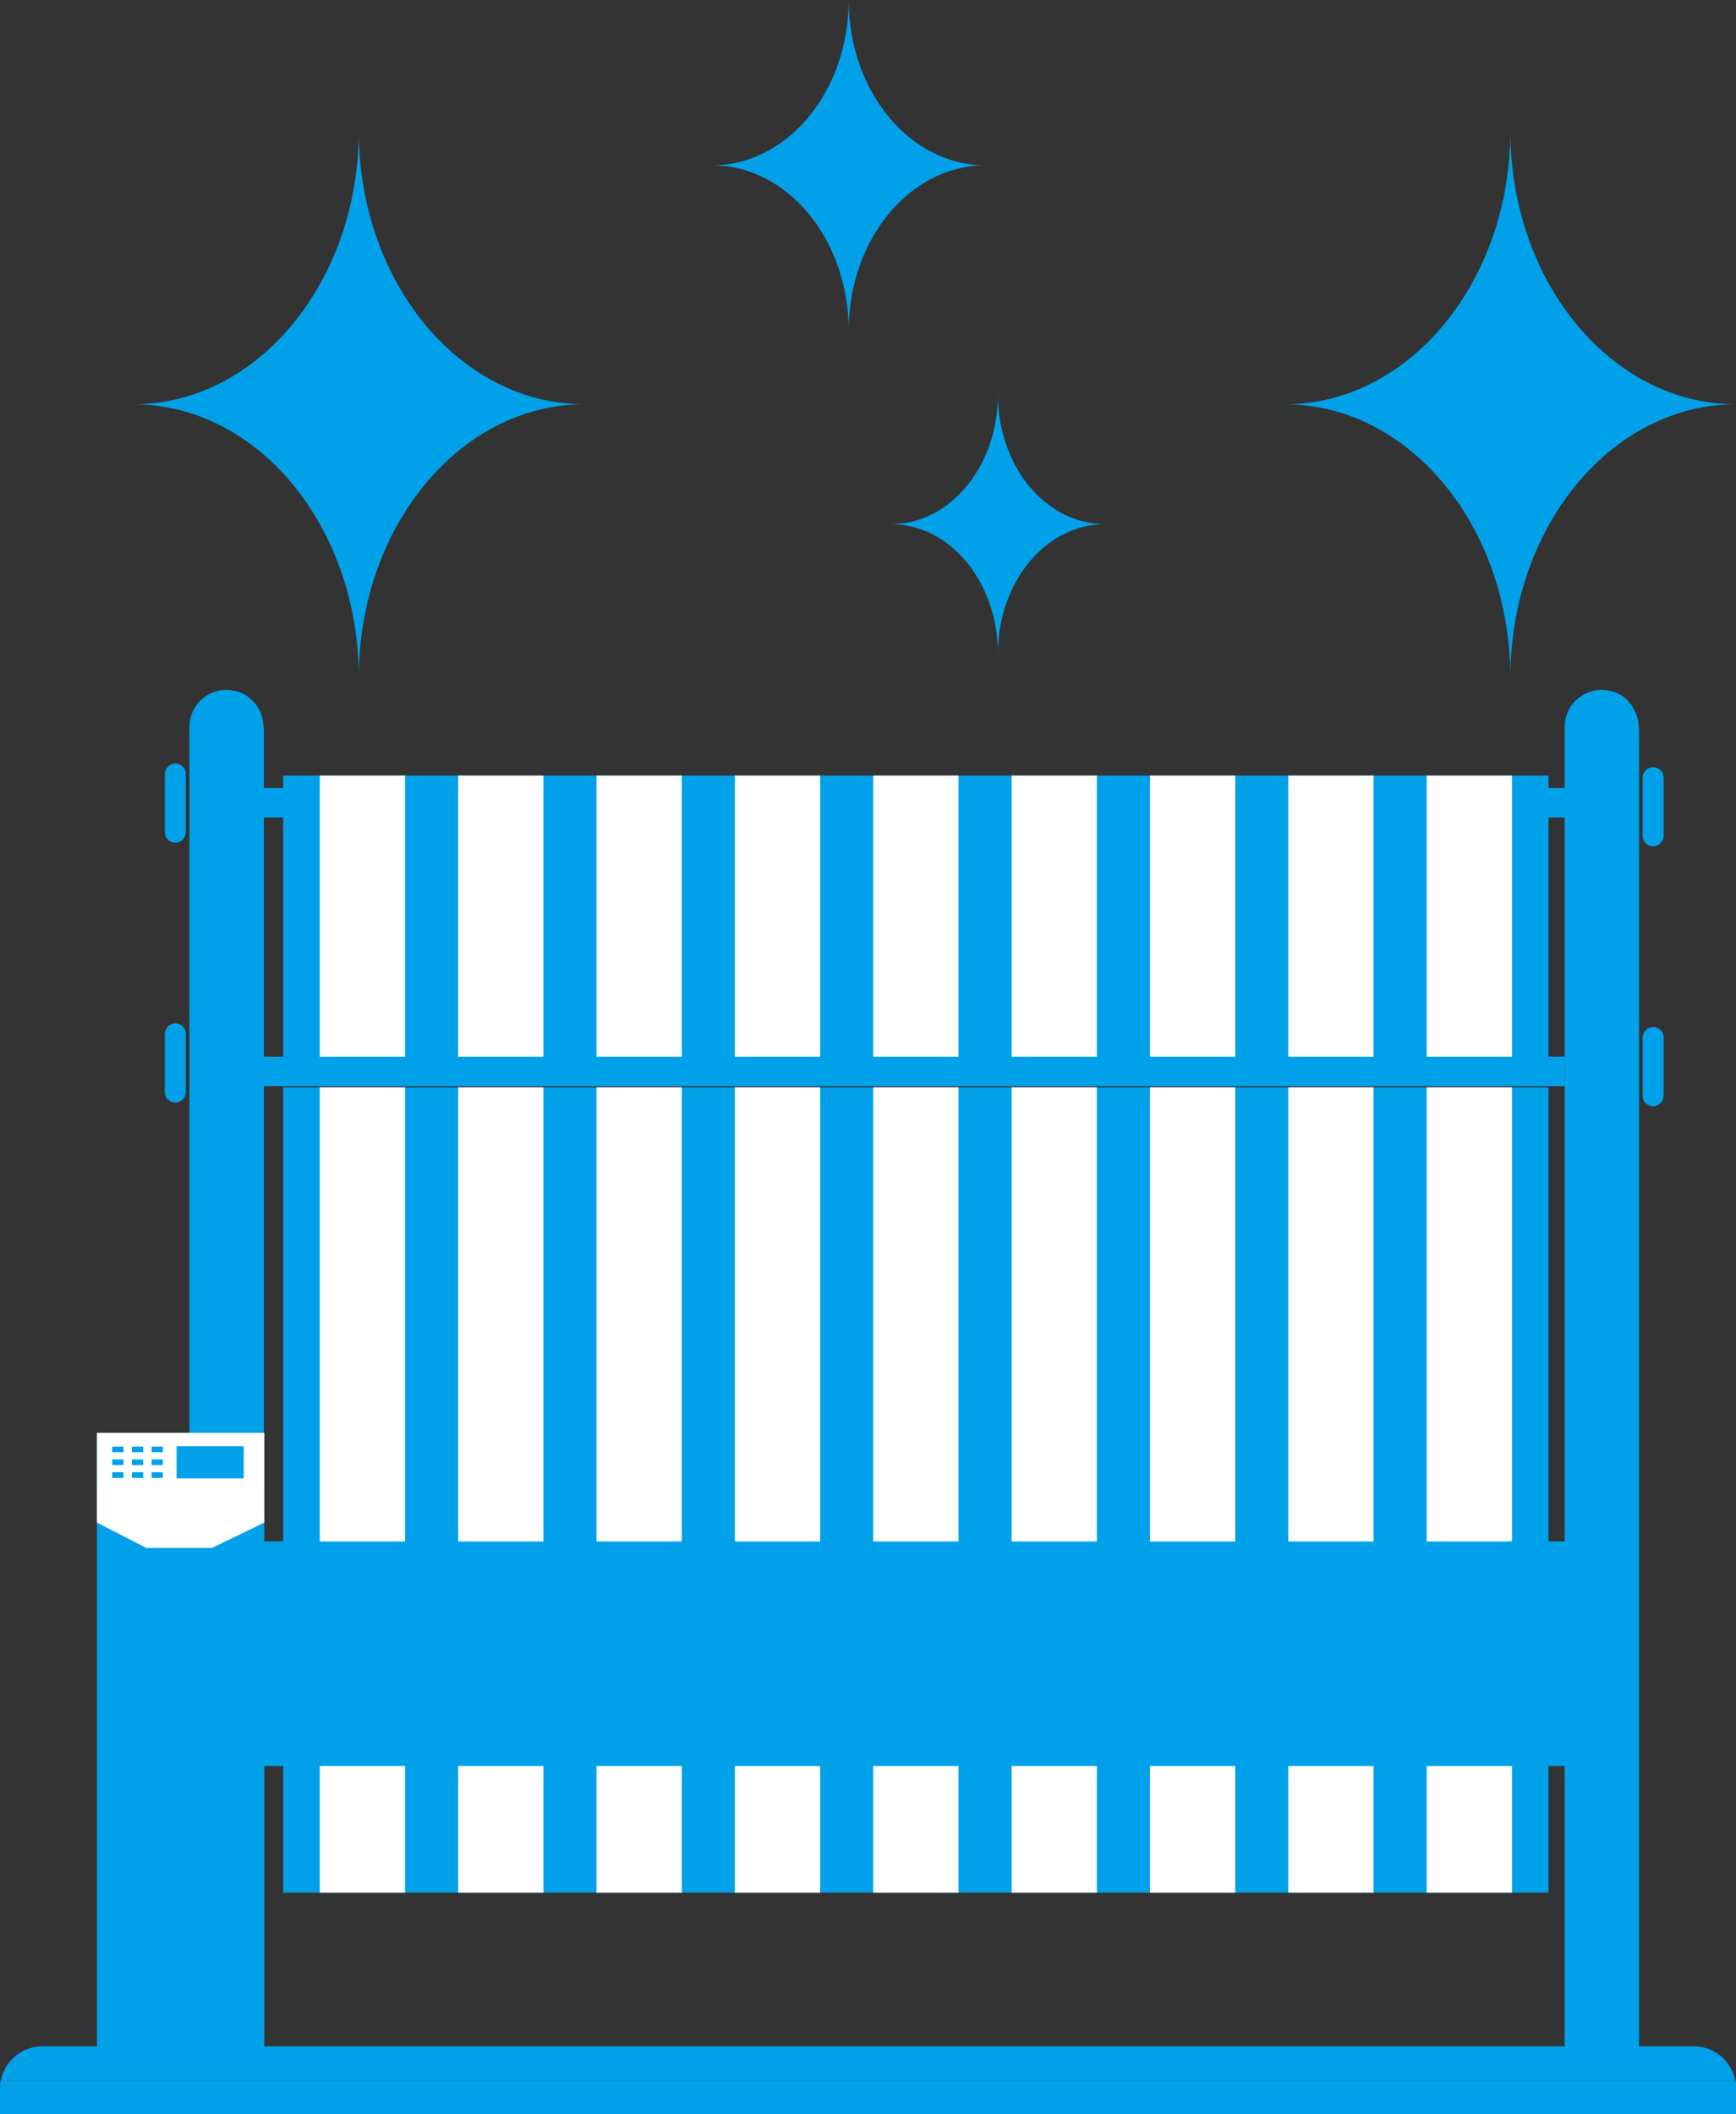 <?xml version="1.0" encoding="UTF-8"?><svg id="Layer_4" xmlns="http://www.w3.org/2000/svg" xmlns:xlink="http://www.w3.org/1999/xlink" viewBox="0 0 43.16 52.56"><rect x="0" y="0" width="43.16" height="52.56" fill="#333333" stroke="none"/><defs><style>.cls-1{fill:#fff;}.cls-2{clip-path:url(#clippath-2);}.cls-3{fill:#00a1e9;}.cls-4{clip-path:url(#clippath-1);}.cls-5{clip-path:url(#clippath);}.cls-6{fill:none;}</style><clipPath id="clippath"><rect class="cls-6" width="43.16" height="52.56"/></clipPath><clipPath id="clippath-1"><rect class="cls-6" width="43.16" height="52.56"/></clipPath><clipPath id="clippath-2"><rect class="cls-6" width="43.16" height="52.56"/></clipPath></defs><rect class="cls-3" x="7.04" y="27.03" width="31.46" height="20.02"/><rect class="cls-1" x="7.95" y="27.03" width="2.12" height="20.02"/><rect class="cls-1" x="11.39" y="27.03" width="2.12" height="20.02"/><rect class="cls-1" x="14.83" y="27.03" width="2.12" height="20.02"/><rect class="cls-1" x="18.27" y="27.03" width="2.12" height="20.02"/><rect class="cls-1" x="21.71" y="27.03" width="2.12" height="20.02"/><rect class="cls-1" x="25.15" y="27.03" width="2.12" height="20.02"/><rect class="cls-1" x="28.59" y="27.03" width="2.12" height="20.02"/><rect class="cls-1" x="32.03" y="27.03" width="2.12" height="20.02"/><rect class="cls-1" x="35.47" y="27.03" width="2.12" height="20.02"/><rect class="cls-3" x="6.28" y="19.59" width="33.1" height=".73"/><g class="cls-5"><path class="cls-3" d="m6.56,18.07v32.94h-1.85V18.07c0-.51.41-.92.92-.92.26,0,.49.1.65.27.17.17.27.4.27.65"/><path class="cls-3" d="m40.75,18.07v32.94h-1.85V18.07c0-.51.41-.92.92-.92.26,0,.49.1.65.27s.27.4.27.65"/></g><rect class="cls-3" x="2.41" y="35.62" width="4.16" height="15.84"/><polygon class="cls-1" points="6.57 35.62 6.57 37.85 5.27 38.48 3.64 38.48 2.41 37.85 2.41 35.62 6.57 35.62"/><rect class="cls-1" x="2.55" y="35.79" width="3.87" height="1.26"/><rect class="cls-3" x="2.79" y="35.96" width=".28" height=".14"/><rect class="cls-3" x="2.79" y="36.28" width=".28" height=".14"/><rect class="cls-3" x="2.79" y="36.6" width=".28" height=".14"/><rect class="cls-3" x="3.28" y="35.96" width=".28" height=".14"/><rect class="cls-3" x="3.28" y="36.28" width=".28" height=".14"/><rect class="cls-3" x="3.28" y="36.6" width=".28" height=".14"/><rect class="cls-3" x="3.77" y="35.96" width=".28" height=".14"/><rect class="cls-3" x="3.77" y="36.28" width=".28" height=".14"/><rect class="cls-3" x="3.77" y="36.6" width=".28" height=".14"/><rect class="cls-3" x="4.39" y="35.95" width="1.67" height=".8"/><rect class="cls-3" x="6.46" y="38.32" width="33.16" height="5.58"/><g class="cls-4"><path class="cls-3" d="m43.14,51.72H.02c.09-.48.52-.85,1.02-.85h41.08c.51,0,.93.37,1.02.85"/><path class="cls-3" d="m43.16,51.91v.65H0v-.65c0-.07,0-.13.02-.19h43.13c.01.06.02.13.02.19"/></g><rect class="cls-3" x="6.46" y="38.32" width="1.33" height="5.58"/><rect class="cls-3" x="37.5" y="38.32" width="1.33" height="5.58"/><rect class="cls-3" x="7.04" y="19.28" width="31.46" height="7.03"/><rect class="cls-1" x="7.95" y="19.28" width="2.12" height="7.03"/><rect class="cls-1" x="11.39" y="19.28" width="2.12" height="7.03"/><rect class="cls-1" x="14.83" y="19.28" width="2.12" height="7.03"/><rect class="cls-1" x="18.27" y="19.28" width="2.12" height="7.03"/><rect class="cls-1" x="21.71" y="19.28" width="2.12" height="7.03"/><rect class="cls-1" x="25.15" y="19.28" width="2.12" height="7.03"/><rect class="cls-1" x="28.59" y="19.28" width="2.12" height="7.03"/><rect class="cls-1" x="32.03" y="19.28" width="2.12" height="7.03"/><rect class="cls-1" x="35.47" y="19.28" width="2.12" height="7.03"/><rect class="cls-3" x="6.56" y="26.27" width="32.34" height=".73"/><rect class="cls-3" x="7.13" y="39.53" width="31.46" height="2.5"/><rect class="cls-3" x="8.04" y="39.53" width="2.12" height="2.5"/><rect class="cls-3" x="11.48" y="39.53" width="2.12" height="2.5"/><rect class="cls-3" x="14.92" y="39.53" width="2.12" height="2.5"/><rect class="cls-3" x="18.36" y="39.53" width="2.12" height="2.5"/><rect class="cls-3" x="21.8" y="39.53" width="2.12" height="2.5"/><rect class="cls-3" x="25.24" y="39.53" width="2.12" height="2.5"/><rect class="cls-3" x="28.68" y="39.53" width="2.12" height="2.5"/><rect class="cls-3" x="32.12" y="39.53" width="2.12" height="2.5"/><rect class="cls-3" x="35.56" y="39.53" width="2.12" height="2.5"/><path class="cls-3" d="m7.04,42.03h.09v-2.5h-.09v2.5Zm.09-2.5h.67-.67Z"/><path class="cls-3" d="m38.5,39.53h-.82v2.5h.82v-2.5Zm-2.94,0h-1.32v2.5h1.32v-2.5Zm-3.44,0h-1.32v2.5h1.32v-2.5Zm-3.44,0h-1.32v2.5h1.32v-2.5Zm-3.44,0h-1.32v2.5h1.32v-2.5Zm-3.44,0h-1.32v2.5h1.32v-2.5Zm-3.44,0h-1.32v2.5h1.32v-2.5Zm-3.44,0h-1.32v2.5h1.32v-2.5Zm-3.44,0h-1.32v2.5h1.32v-2.5Zm-3.44,0h-.91v2.5h.91v-2.5Z"/><rect class="cls-3" x="8.04" y="39.53" width="2.12" height="2.5"/><rect class="cls-3" x="11.48" y="39.53" width="2.12" height="2.5"/><rect class="cls-3" x="14.92" y="39.53" width="2.12" height="2.5"/><rect class="cls-3" x="18.36" y="39.53" width="2.12" height="2.5"/><rect class="cls-3" x="21.8" y="39.53" width="2.12" height="2.5"/><rect class="cls-3" x="25.24" y="39.53" width="2.12" height="2.5"/><rect class="cls-3" x="28.68" y="39.53" width="2.12" height="2.5"/><rect class="cls-3" x="32.12" y="39.53" width="2.12" height="2.5"/><rect class="cls-3" x="35.56" y="39.53" width="2.12" height="2.5"/><g class="cls-2"><path class="cls-3" d="m4.36,20.95h0c-.14,0-.26-.11-.26-.26v-1.45c0-.14.12-.26.26-.26s.26.12.26.26v1.45c0,.14-.12.26-.26.26"/><path class="cls-3" d="m4.36,27.41h0c-.14,0-.26-.11-.26-.26v-1.45c0-.14.12-.26.26-.26s.26.11.26.26v1.45c0,.14-.12.26-.26.26"/><path class="cls-3" d="m41.1,21.04h0c-.14,0-.26-.11-.26-.26v-1.45c0-.14.12-.26.26-.26s.26.12.26.26v1.45c0,.14-.12.26-.26.26"/><path class="cls-3" d="m41.1,27.5h0c-.14,0-.26-.11-.26-.26v-1.45c0-.14.12-.26.26-.26s.26.11.26.26v1.45c0,.14-.12.26-.26.26"/><path class="cls-3" d="m8.92,3.25c0,3.75-2.51,6.8-5.61,6.8,3.1,0,5.61,3.04,5.61,6.8,0-3.75,2.51-6.8,5.61-6.8-3.1,0-5.61-3.04-5.61-6.8"/><path class="cls-3" d="m37.55,3.25c0,3.75-2.51,6.8-5.61,6.8,3.1,0,5.61,3.04,5.61,6.8,0-3.75,2.51-6.8,5.61-6.8-3.1,0-5.61-3.04-5.61-6.8"/><path class="cls-3" d="m24.81,9.81c0,1.78-1.19,3.22-2.66,3.22,1.47,0,2.66,1.44,2.66,3.22,0-1.78,1.19-3.22,2.66-3.22-1.47,0-2.66-1.44-2.66-3.22"/><path class="cls-3" d="m21.1,0c0,2.27-1.52,4.11-3.4,4.11,1.88,0,3.4,1.84,3.4,4.11,0-2.27,1.52-4.11,3.4-4.11-1.88,0-3.4-1.84-3.4-4.11"/></g></svg>